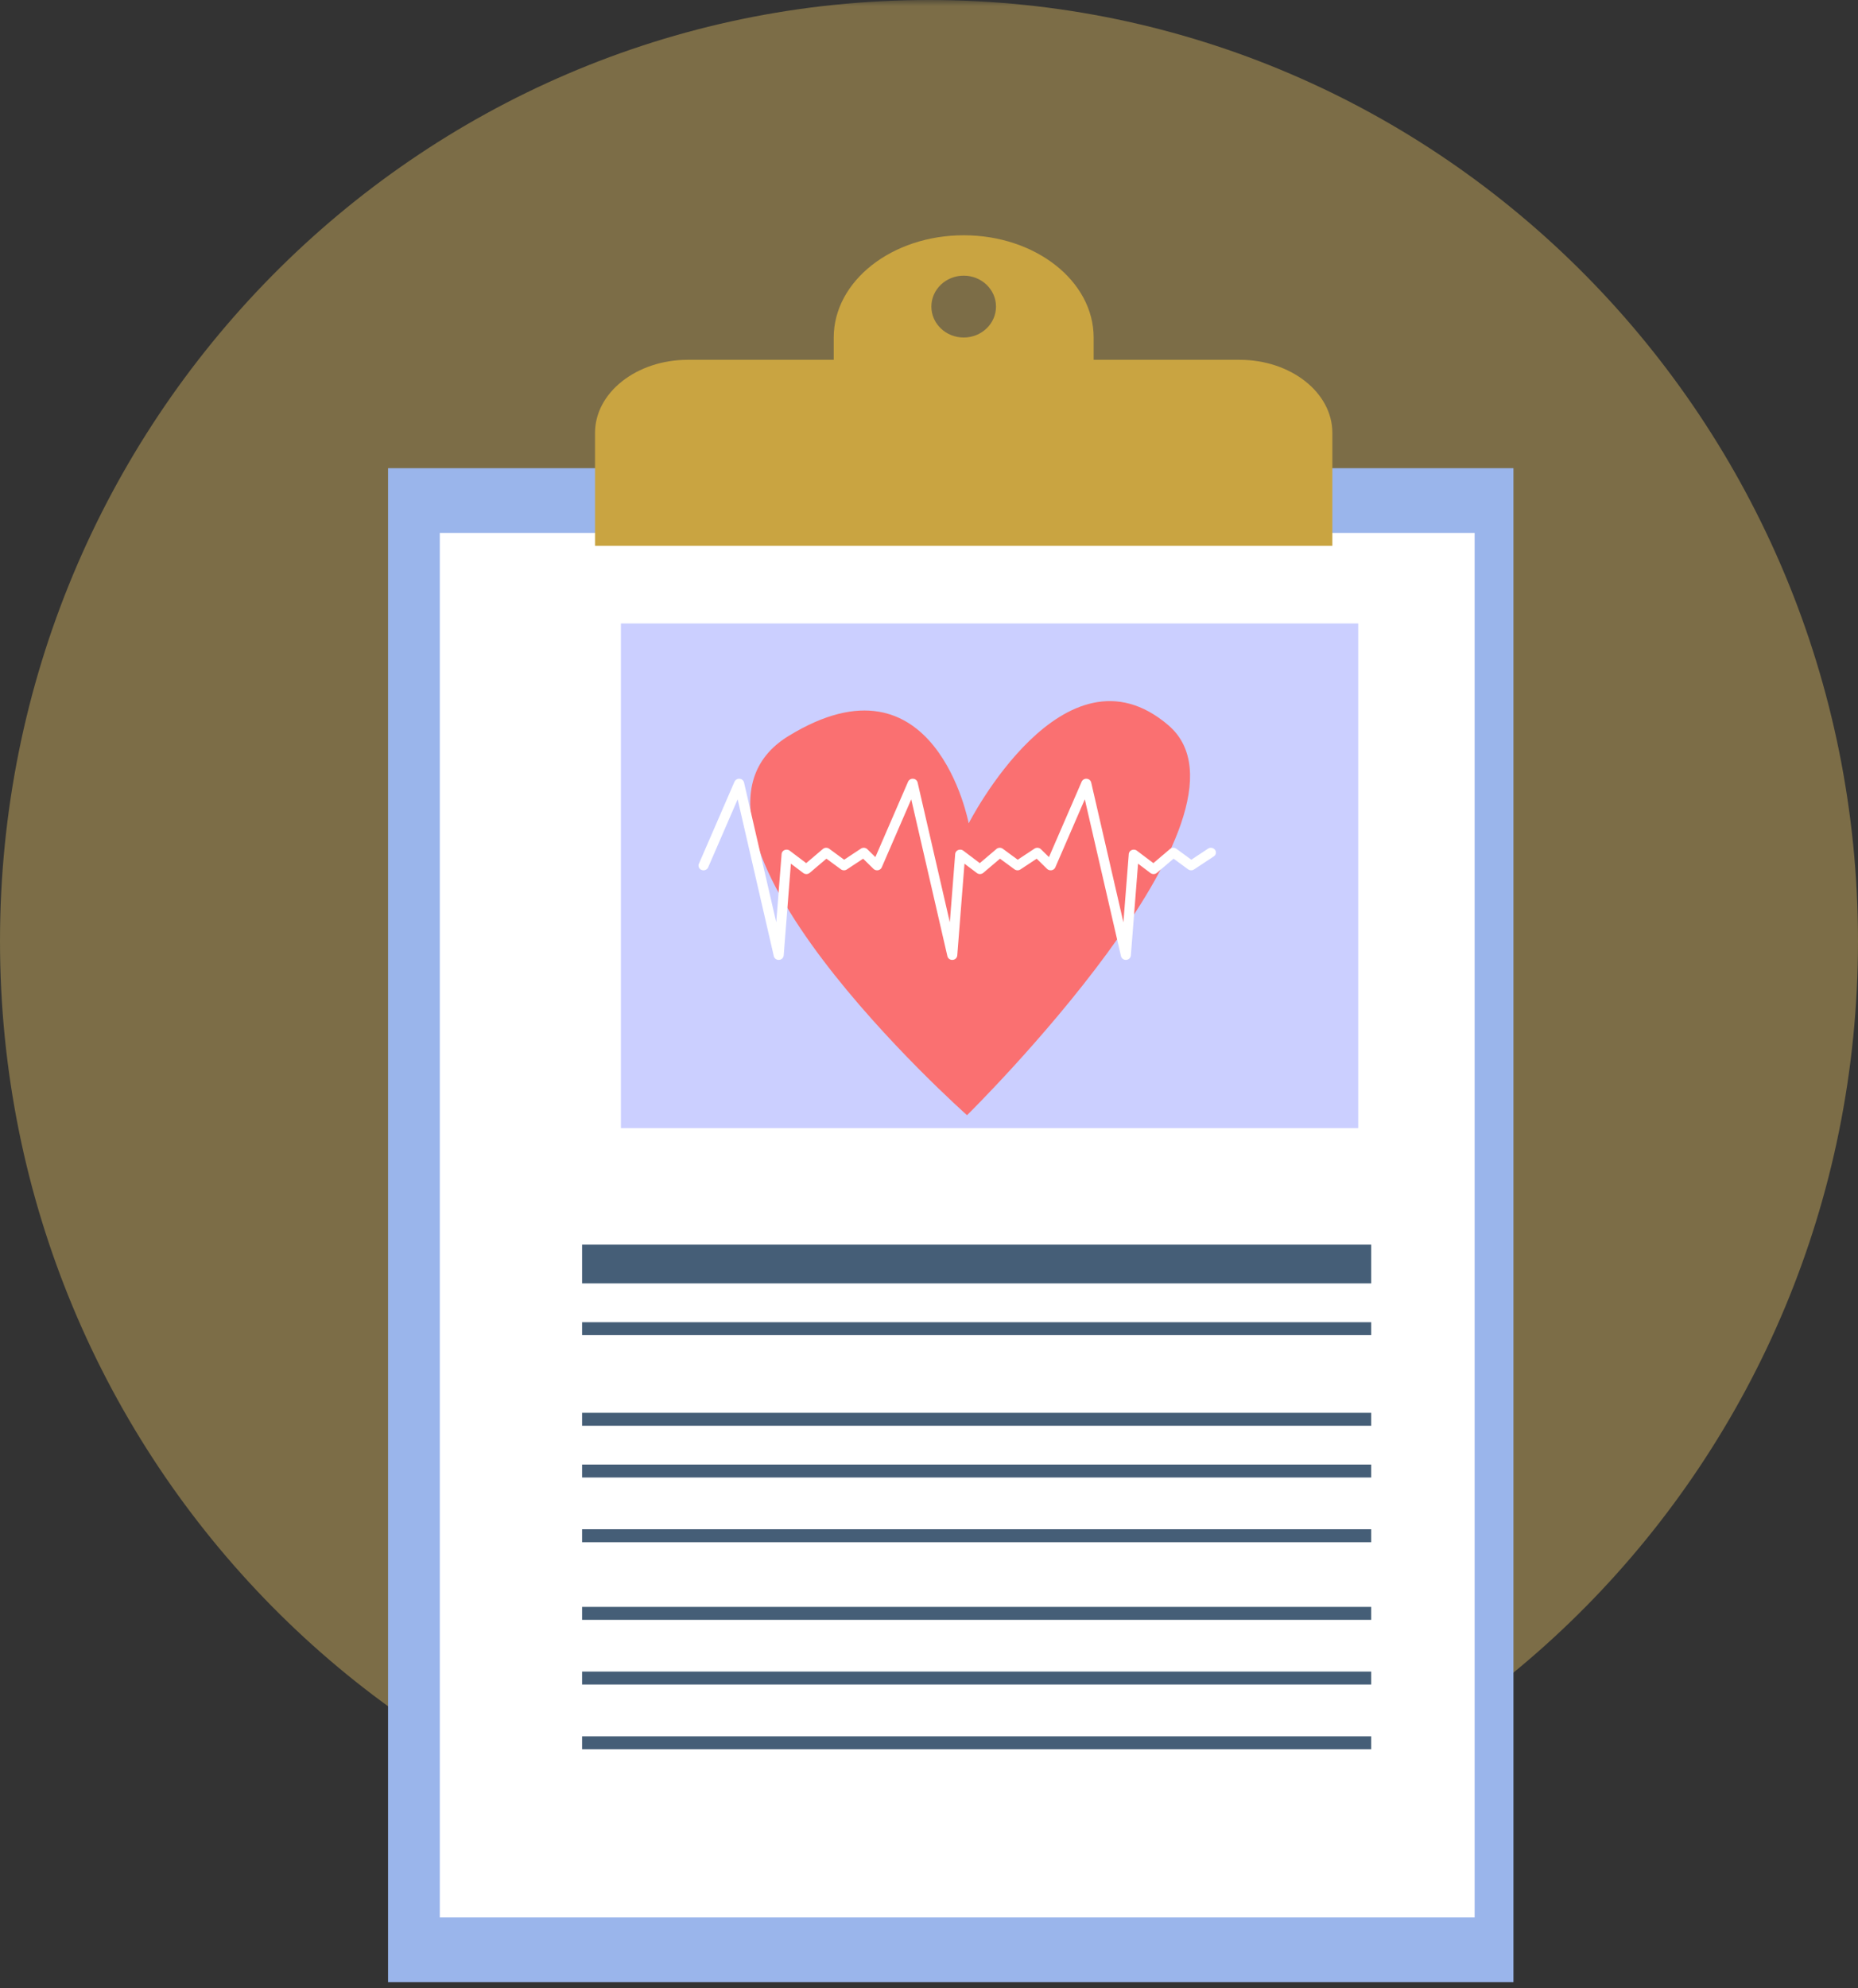 <svg xmlns="http://www.w3.org/2000/svg" xmlns:xlink="http://www.w3.org/1999/xlink" width="158"
    height="169" viewBox="0 0 158 169">
    <rect x="0" y="0" width="158" height="169" fill="#333333" stroke="none"/>
    <defs>
        <path id="ad" d="M0 0h179v179H0z"></path>
    </defs>
    <g fill="none" fill-rule="evenodd" transform="translate(-14)">
        <mask id="bd" fill="#fff">
            <use xlink:href="#ad"></use>
        </mask>
        <path fill="#FBD36A"
            d="M93 160c-43.63 0-79-35.818-79-80S49.37 0 93 0s79 35.818 79 80-35.37 80-79 80z"
            mask="url(#bd)" opacity=".6"></path>
        <g mask="url(#bd)">
            <path fill="#FFF" d="M91 38.15a7.15 7.15 0 1 1-14.3 0 7.15 7.15 0 0 1 14.3 0"></path>
            <path fill="#DA97B8"
                d="M121.8 144.85c0 10.024-8.372 18.15-18.7 18.15s-18.7-8.126-18.7-18.15 8.372-18.15 18.7-18.15 18.7 8.126 18.7 18.15"></path>
            <path fill="#9AB5EB" d="M47 168.5h95.7V39.8H47z"></path>
            <path fill="#FFF" d="M51.4 163h88V45.3h-88z"></path>
            <path fill="#C9A441"
                d="M95.95 28.691c-1.517 0-2.748-1.177-2.748-2.629s1.23-2.628 2.749-2.628c1.516 0 2.747 1.176 2.747 2.628 0 1.452-1.23 2.63-2.747 2.63m23.45 1.894h-12.4v-1.891c0-4.803-4.947-8.695-11.05-8.695-6.103 0-11.053 3.892-11.053 8.695v1.89h-12.4c-4.362 0-7.898 2.781-7.898 6.213V46.4h62.7v-9.602c0-3.432-3.534-6.212-7.898-6.212"></path>
            <path fill="#455E77"
                d="M63.5 109.1h67.1v-3.3H63.5zM63.5 113.5h67.1v-1.1H63.5zM63.5 121.2h67.1v-1.1H63.5zM63.5 125.6h67.1v-1.1H63.5zM63.5 131.1h67.1V130H63.5zM63.5 137.7h67.1v-1.1H63.5zM63.5 143.2h67.1v-1.1H63.5zM63.5 148.7h67.1v-1.1H63.5z"></path>
            <path fill="#CBCFFF" d="M66.8 95.9h62.7V53H66.8z"></path>
            <path fill="#FA7071"
                d="M96.234 94.8S68.538 70.25 81.042 62.575c12.502-7.674 15.333 7.417 15.333 7.417s8.106-15.933 16.979-8.342c8.873 7.592-17.12 33.15-17.12 33.15"></path>
            <path fill="#FFF"
                d="M109.74 81.599a.421.421 0 0 1-.415-.317L106.25 67.95l-2.509 5.784a.423.423 0 0 1-.314.243.446.446 0 0 1-.387-.116l-.882-.864-1.383.914a.445.445 0 0 1-.506-.012l-1.232-.904-1.418 1.203a.444.444 0 0 1-.55.016l-1.053-.795-.613 7.808a.415.415 0 0 1-.395.371.418.418 0 0 1-.445-.316L91.49 67.95l-2.509 5.784a.423.423 0 0 1-.314.243.446.446 0 0 1-.387-.116l-.882-.864-1.383.914a.445.445 0 0 1-.506-.012l-1.232-.904-1.418 1.203a.444.444 0 0 1-.551.016l-1.052-.795-.613 7.808a.415.415 0 0 1-.395.371.42.42 0 0 1-.445-.316L76.729 67.95l-2.509 5.784a.435.435 0 0 1-.555.22.394.394 0 0 1-.233-.524l3.028-6.98a.432.432 0 0 1 .432-.248.416.416 0 0 1 .378.314l2.74 11.89.456-5.806a.404.404 0 0 1 .255-.338.447.447 0 0 1 .436.054l1.4 1.057 1.415-1.2a.444.444 0 0 1 .546-.018l1.265.928 1.424-.94a.445.445 0 0 1 .551.05l.682.667 2.781-6.41a.43.43 0 0 1 .432-.248.416.416 0 0 1 .378.314l2.74 11.89.456-5.806a.404.404 0 0 1 .255-.338.447.447 0 0 1 .437.054l1.4 1.057 1.414-1.2a.444.444 0 0 1 .546-.018l1.265.928 1.424-.94a.445.445 0 0 1 .551.05l.682.667 2.781-6.41a.427.427 0 0 1 .432-.248.416.416 0 0 1 .378.314l2.74 11.89.456-5.806a.404.404 0 0 1 .255-.338.447.447 0 0 1 .437.054l1.4 1.057 1.414-1.2a.444.444 0 0 1 .546-.018l1.266.928 1.423-.94a.442.442 0 0 1 .593.099.386.386 0 0 1-.104.559l-1.68 1.11a.445.445 0 0 1-.507-.012l-1.232-.904-1.418 1.203a.444.444 0 0 1-.55.016l-1.053-.795-.613 7.808a.415.415 0 0 1-.395.371h-.03"></path>
        </g>
    </g>
</svg>